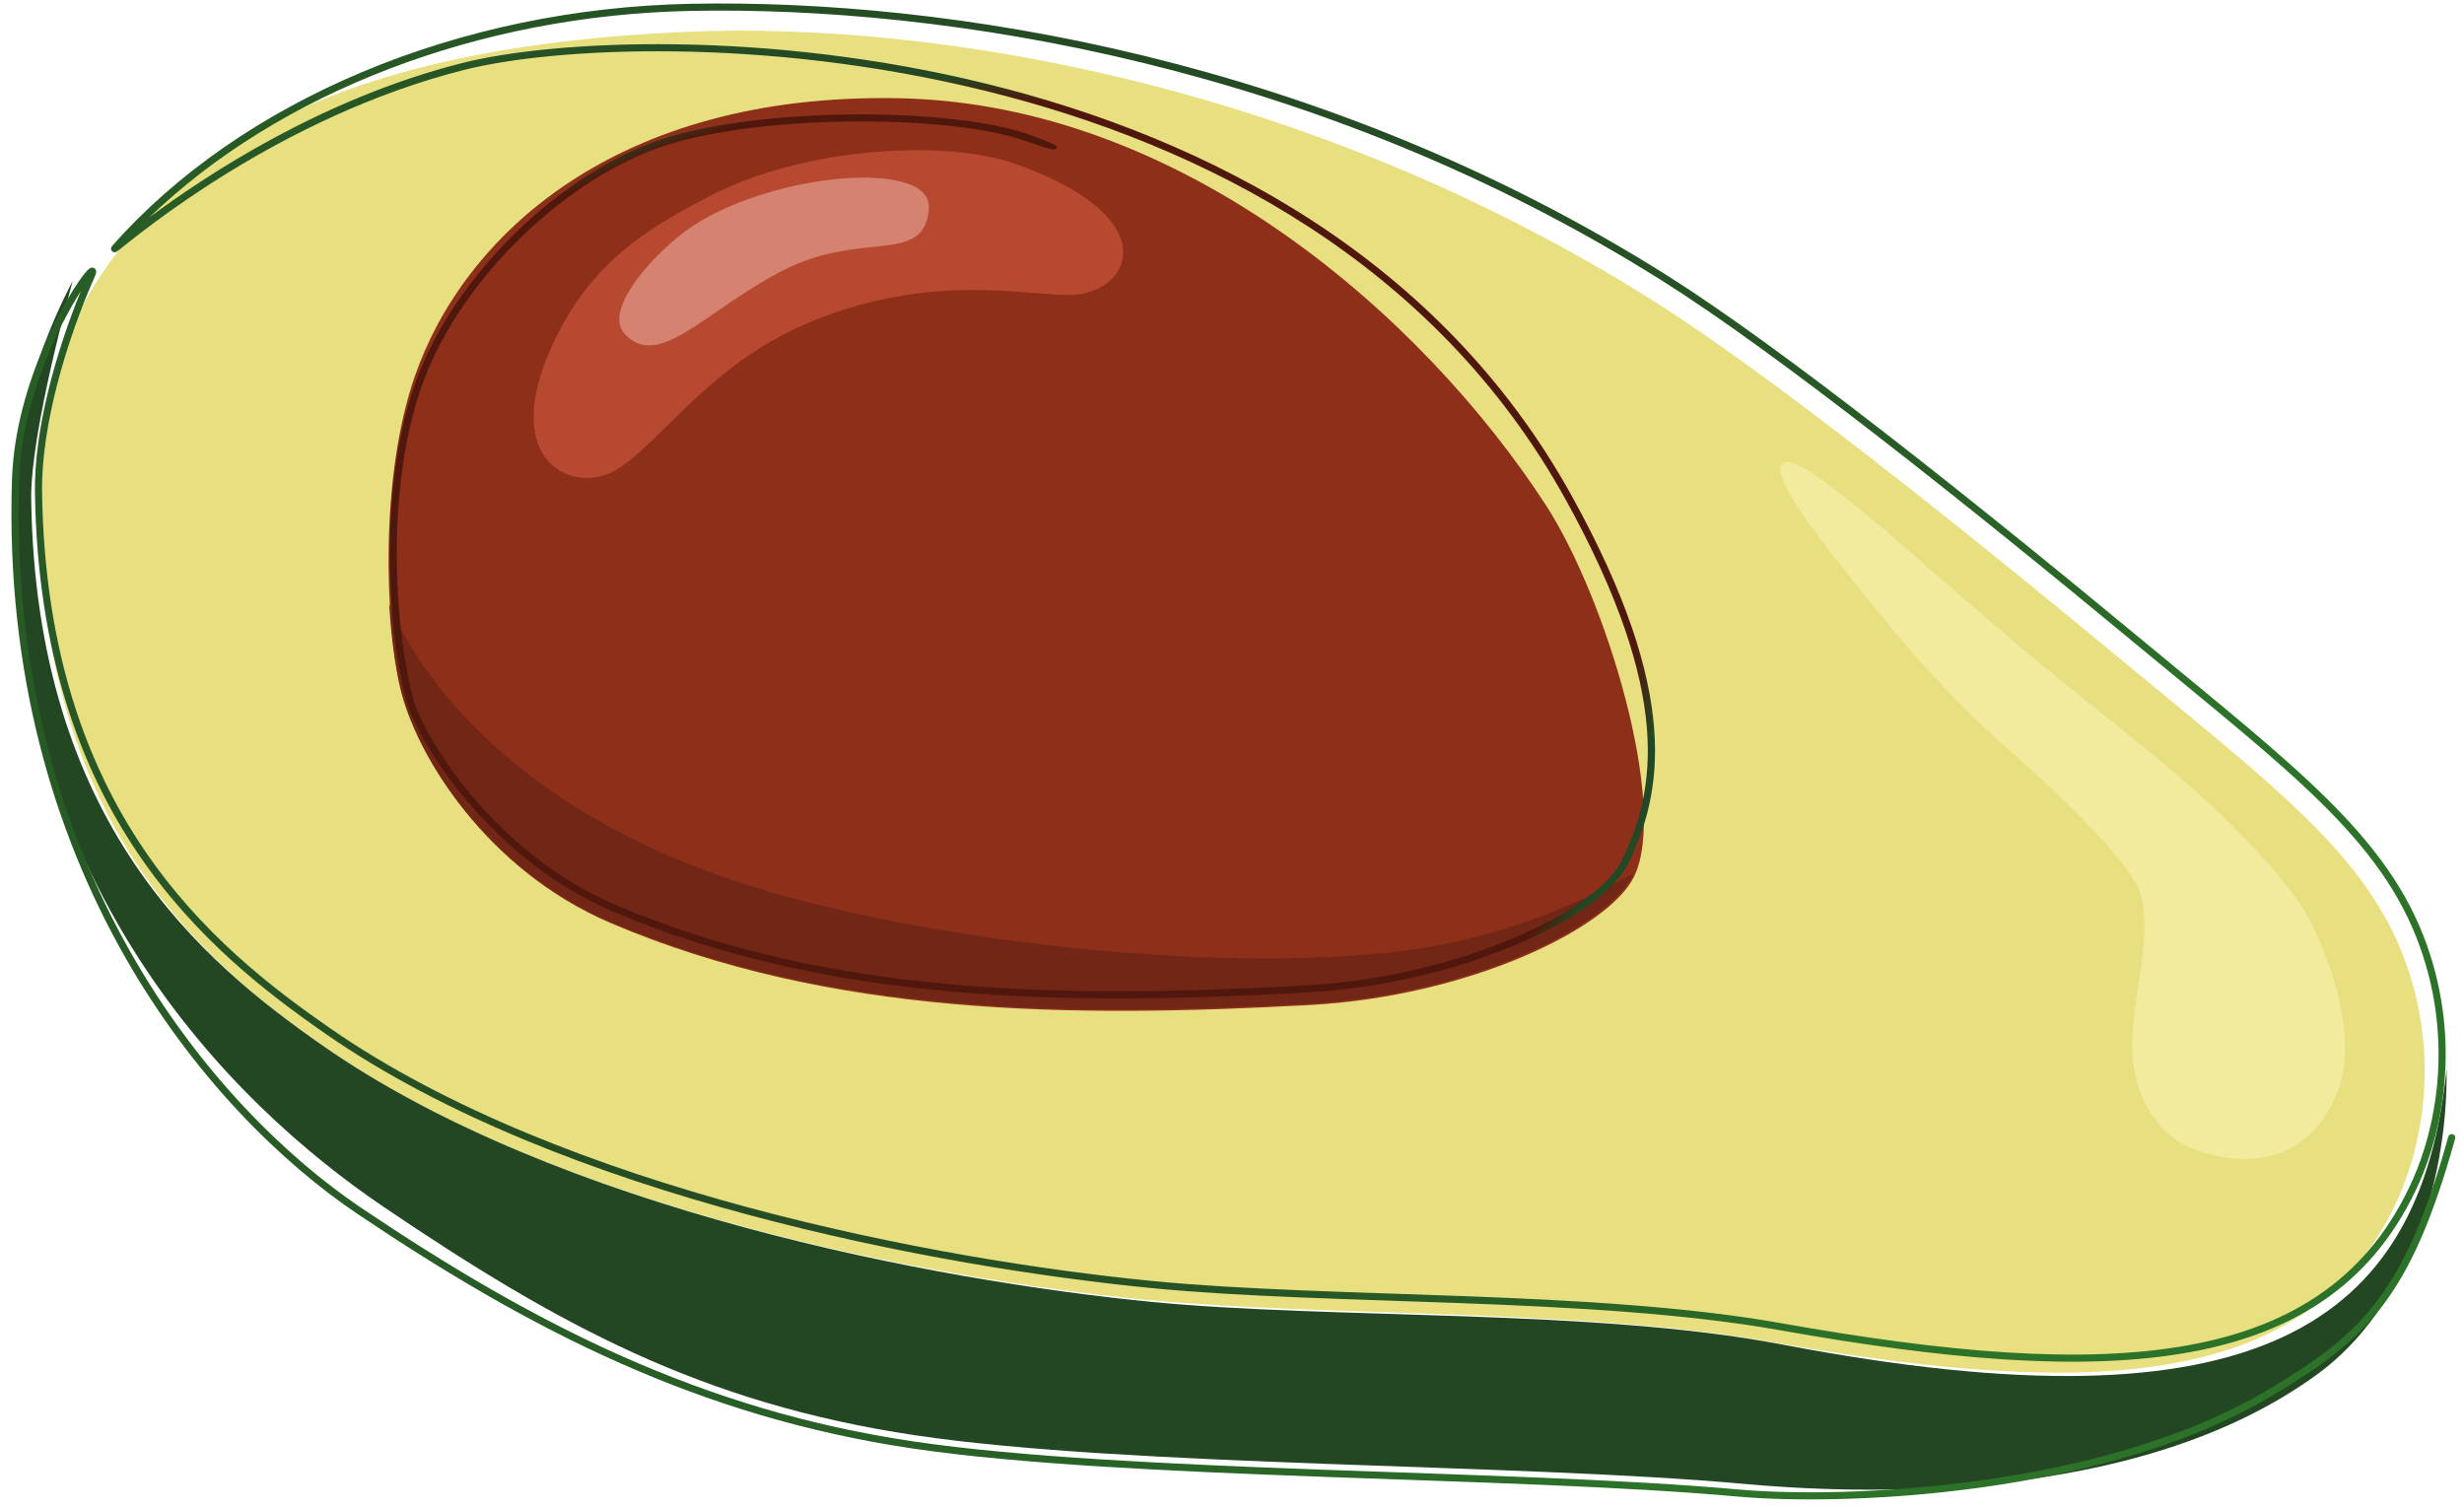 <?xml version="1.0" encoding="UTF-8"?><svg xmlns="http://www.w3.org/2000/svg" xmlns:xlink="http://www.w3.org/1999/xlink" clip-rule="evenodd" fill-rule="evenodd" height="555.0" preserveAspectRatio="xMidYMid meet" stroke-linejoin="round" stroke-miterlimit="2" version="1.0" viewBox="45.6 222.9 906.9 555.0" width="906.9" zoomAndPan="magnify"><g id="change1_1"><path d="M852.909,2057.2C852.03,1995.94 850.004,1867.15 993.657,1748.3C1110.23,1651.85 1293.76,1624.16 1445.01,1617.79C1675.28,1608.08 2014.13,1666.39 2326.49,1862.86C2429.96,1927.94 2600.64,2063.52 2758.82,2194.57C2895.43,2307.75 2979.81,2370.31 3014.85,2468.36C3046.64,2557.36 3027.78,2637.66 3008.59,2681.1C2930.2,2858.54 2729.08,2866.71 2432.17,2813.86C2261.42,2783.47 2025.69,2791.61 1861.95,2775.59C1669.41,2756.74 1327.91,2693.45 1115.29,2545.86C1008.68,2471.86 857.081,2348.09 852.909,2057.2Z" fill="#e7df80" transform="translate(-283.835 -417.362) scale(.403)"/></g><g id="change2_1"><path d="M2426.4,2039.35C2442.91,2025.12 2553.04,2127.05 2664.89,2214.63C2750.14,2281.39 2835.51,2337.17 2902.45,2420.84C2924.16,2447.99 2963.41,2535.86 2946.51,2589.55C2922.21,2666.71 2855.28,2665.7 2814.23,2650.25C2777.93,2636.6 2764.83,2600.07 2761.67,2588.48C2747.49,2536.49 2774.27,2477.01 2762.75,2425.14C2754.47,2387.91 2645.55,2299.81 2626.27,2283.29C2571.9,2236.68 2520.34,2177.82 2474.75,2122.1C2453.77,2096.45 2415.38,2048.85 2426.4,2039.35Z" fill="#f2eb9d" transform="rotate(1.547 16937.214 -9885.408) scale(.406)"/></g><g id="change3_1"><path d="M3031.86,2567.2C3008.15,2797.57 2860.35,2895.15 2432.17,2813.86C2261.78,2781.51 2025.69,2791.61 1861.95,2775.59C1669.41,2756.74 1327.91,2693.45 1115.29,2545.86C1008.68,2471.86 857.081,2348.09 852.909,2057.2C852.03,1995.94 890.391,1861.46 890.391,1861.46C890.391,1861.46 838.601,1954.61 836.055,2047.42C826.42,2398.7 1035.05,2599.37 1170.67,2690.56C1327.26,2795.83 1457.53,2866.66 1650.63,2895.22C1843.01,2923.67 2195.14,2920.41 2398.01,2938.73C2492.91,2947.3 2751.65,2960.23 2916.4,2839.69C2993.64,2783.17 3033.07,2672.7 3031.86,2567.2Z" fill="#244723" transform="matrix(.408 0 0 .411 -290.899 -438.768)"/></g><g id="change4_1"><path d="M1199.29,1944.51C1168.49,2033.01 1171.93,2160.67 1186.57,2224.13C1200.53,2284.65 1263.71,2387.02 1374.6,2434.35C1571.96,2518.6 1789.11,2519.15 2000,2507.81C2143.33,2500.09 2268.46,2439.07 2291.03,2392.89C2322.06,2329.4 2266.16,2143.19 2211.83,2059.67C2102.28,1891.27 1886.27,1700.76 1632.98,1695.75C1378.52,1690.71 1242.78,1819.51 1199.29,1944.51Z" fill="#8e2f1a" transform="translate(-294.605 -437.893) scale(.411)"/></g><g id="change5_1"><path d="M1170.83,2158.66C1184.92,2193.64 1254.31,2333.59 1486.44,2410.53C1634.78,2459.69 1893.8,2493.18 2073.6,2475.07C2217.06,2460.62 2302.19,2396.38 2298.13,2404.7C2275.29,2451.42 2148.69,2513.16 2003.66,2520.97C1790.29,2532.45 1570.58,2531.89 1370.88,2446.65C1258.69,2398.76 1194.76,2295.18 1180.64,2233.95C1176.05,2214.05 1172.55,2187.93 1170.83,2158.66Z" fill="#722615" transform="translate(-286.512 -431.226) scale(.406)"/></g><g id="change6_1"><path d="M1464.24,1777.69C1407.66,1807.14 1355.31,1837.89 1320.82,1914.08C1273.97,2017.59 1338.6,2047.45 1376.43,2027.51C1416.33,2006.48 1460.29,1932.28 1552.4,1893.14C1674.73,1841.17 1768.68,1873.5 1802.34,1866.26C1851.76,1855.64 1867.9,1793.14 1741.07,1748.56C1675.64,1725.56 1547.86,1734.16 1464.24,1777.69Z" fill="#b74931" transform="translate(-287.595 -426.701) scale(.406)"/></g><g id="change7_1"><path d="M1429.02,1821.86C1393.55,1851.29 1363.41,1891.77 1380.6,1910.11C1411.9,1943.5 1453.94,1888.04 1525,1851.94C1596.06,1815.84 1652.63,1848.1 1656.22,1796.36C1659.57,1748.21 1496.85,1765.57 1429.02,1821.86Z" fill="#d58271" transform="translate(-284.949 -429.663) scale(.406)"/></g><g><path d="M953.455,1808.19C1070.68,1695.31 1251.38,1624.72 1445.07,1621.01C1675.04,1616.62 2013.04,1669.53 2324.77,1865.59C2428.16,1930.62 2598.7,2066.11 2756.76,2197.06C2892.76,2309.73 2976.93,2371.84 3011.8,2469.45C3043.25,2557.45 3024.62,2636.84 3005.64,2679.79C2966.91,2767.47 2897.8,2813.25 2801.75,2830.66C2704.85,2848.22 2580.73,2837.02 2432.74,2810.68C2261.91,2780.27 2026.07,2788.4 1862.27,2772.37C1670.12,2753.57 1329.31,2690.49 1117.13,2543.21C1011.09,2469.6 860.287,2346.5 856.137,2057.16C855.265,1996.32 879.019,1917.98 903.731,1862.37C904.524,1860.59 904.941,1859.28 905.085,1858.45C905.237,1857.58 905.168,1856.91 905.052,1856.44C904.71,1855.09 903.879,1854.36 902.911,1853.98C902.237,1853.72 901.341,1853.59 900.25,1853.99C899.432,1854.3 897.861,1855.43 895.937,1857.64C881.922,1873.75 831.715,1956.3 828.858,2045.99C817.621,2398.72 1006.15,2620.22 1142.36,2711.8C1299.35,2817.35 1451.85,2895.64 1645.45,2924.28C1837.88,2952.74 2190.09,2949.49 2393.02,2967.81C2488.3,2976.42 2724.99,2967.9 2877.94,2876.27C2962.07,2825.88 3002.75,2790.32 3043.75,2643.32C3044.23,2641.6 3043.22,2639.82 3041.51,2639.34C3039.79,2638.86 3038.01,2639.87 3037.53,2641.59C2997.22,2786.12 2957.34,2821.18 2874.62,2870.73C2722.91,2961.62 2488.11,2969.92 2393.6,2961.38C2190.77,2943.06 1838.73,2946.34 1646.4,2917.89C1453.81,2889.41 1302.13,2811.44 1145.96,2706.44C1010.91,2615.64 824.171,2395.93 835.313,2046.2C837.633,1973.35 871.811,1905.29 891.244,1875.18C868.74,1930 848.873,2001.01 849.68,2057.25C853.874,2349.69 1006.27,2474.12 1113.44,2548.51C1326.51,2696.41 1668.69,2759.92 1861.64,2778.8C2025.3,2794.82 2260.93,2786.66 2431.61,2817.04C2580.51,2843.55 2705.41,2854.68 2802.9,2837.01C2901.24,2819.19 2971.89,2772.17 3011.55,2682.4C3030.95,2638.47 3050.04,2557.28 3017.89,2467.28C2982.69,2368.78 2898.11,2305.78 2760.88,2192.09C2602.57,2060.94 2431.76,1925.26 2328.21,1860.13C2015.22,1663.26 1675.85,1610.14 1444.95,1614.56C1232.72,1618.61 1036.04,1702.42 919.933,1833.82C918.827,1835.08 918.692,1836.07 918.672,1836.32C918.581,1837.45 919.014,1838.24 919.551,1838.81C920.065,1839.36 920.803,1839.83 921.918,1839.83C922.213,1839.83 922.644,1839.79 923.177,1839.58C923.466,1839.46 924.385,1838.9 925.808,1837.79C942.803,1824.54 1070.56,1717.17 1238.44,1674.6C1320.67,1653.74 1511.26,1644.27 1710.89,1693.38C1910.37,1742.47 2118.94,1850.08 2237.19,2063.72C2335.19,2240.77 2318.88,2328.54 2288.13,2391.47C2279.3,2409.54 2254.28,2429.76 2218.64,2448.2C2164.29,2476.32 2085.31,2499.98 1999.83,2504.58C1789.43,2515.9 1572.77,2515.44 1375.86,2431.38C1266.17,2384.56 1201.12,2278.93 1191.99,2242.44C1173.24,2167.42 1168.42,2035.87 1205.98,1946.46C1245.06,1853.43 1339.99,1766.42 1428.73,1740.74C1520.22,1714.26 1682.12,1715.88 1747.15,1738.74C1770.59,1746.97 1775.04,1747.72 1775.79,1745.58C1776.53,1743.47 1776.65,1742.26 1749.29,1732.64C1683.46,1709.5 1519.56,1707.73 1426.93,1734.54C1336.56,1760.69 1239.82,1849.22 1200.03,1943.95C1161.95,2034.6 1166.72,2167.96 1185.73,2244.01C1195.05,2281.29 1261.25,2389.48 1373.33,2437.32C1571.15,2521.77 1788.79,2522.41 2000.17,2511.03C2086.69,2506.38 2166.6,2482.4 2221.6,2453.94C2258.85,2434.66 2284.71,2413.18 2293.93,2394.31C2325.23,2330.26 2342.59,2240.8 2242.84,2060.6C2123.64,1845.24 1913.52,1736.59 1712.43,1687.11C1511.48,1637.67 1319.62,1647.35 1236.85,1668.34C1109.13,1700.73 1004.45,1770.31 953.455,1808.19Z" fill="url(#a)" transform="translate(-286.512 -431.226) scale(.406)"/></g><defs><radialGradient cx="0" cy="0" gradientTransform="matrix(1120.33 43.341 -34.554 893.189 1694.42 2188.49)" gradientUnits="userSpaceOnUse" id="a" r="1" xlink:actuate="onLoad" xlink:show="other" xlink:type="simple" xmlns:xlink="http://www.w3.org/1999/xlink"><stop offset="0" stop-color="#50180c"/><stop offset=".54" stop-color="#50180c"/><stop offset=".56" stop-color="#244723"/><stop offset="1" stop-color="#2c7229"/></radialGradient></defs></svg>